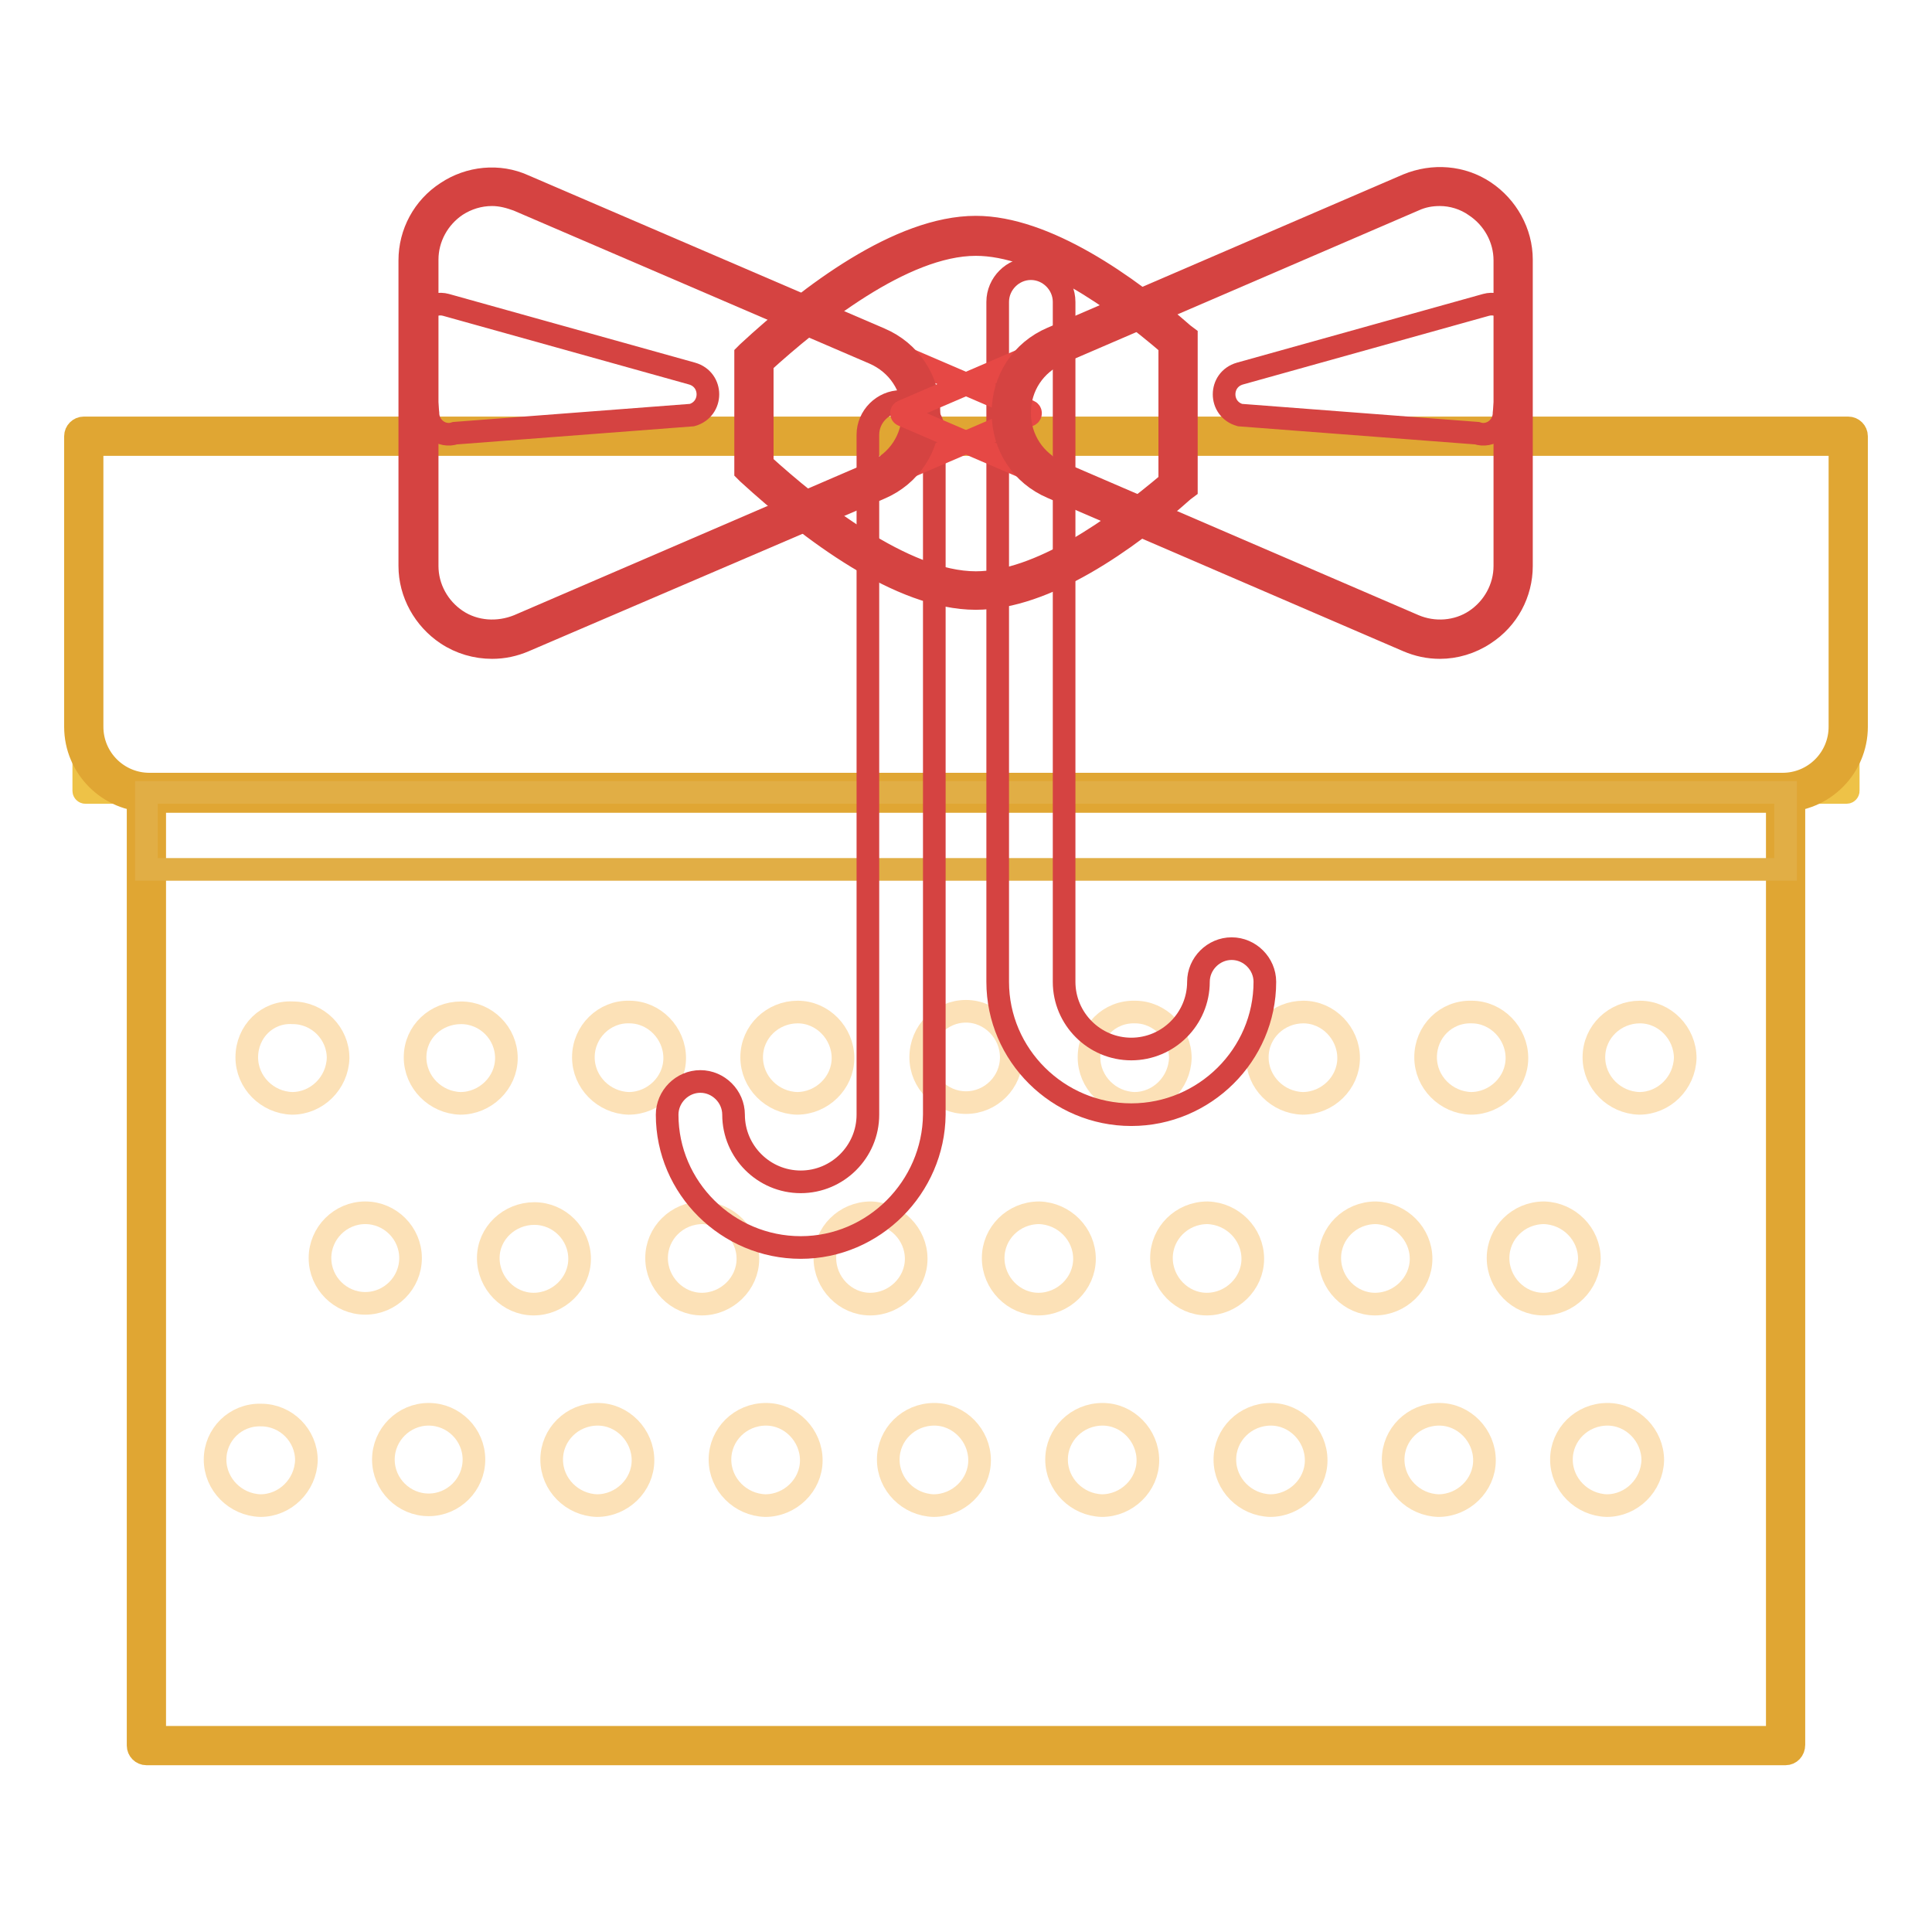 <?xml version="1.0" encoding="utf-8"?>
<!-- Svg Vector Icons : http://www.onlinewebfonts.com/icon -->
<!DOCTYPE svg PUBLIC "-//W3C//DTD SVG 1.1//EN" "http://www.w3.org/Graphics/SVG/1.1/DTD/svg11.dtd">
<svg version="1.1" xmlns="http://www.w3.org/2000/svg" xmlns:xlink="http://www.w3.org/1999/xlink" x="0px" y="0px" viewBox="0 0 256 256" enable-background="new 0 0 256 256" xml:space="preserve">
<g> <path stroke-width="3" fill-opacity="0" stroke="#eec247"  d="M244.7,105H11.3c-0.1,0-0.2-0.1-0.2-0.2v-47h233.8v47C244.9,104.9,244.8,105,244.7,105z"/> <path stroke-width="3" fill-opacity="0" stroke="#e0a633"  d="M236.2,106.1H19.8c-5.4,0-9.8-4.4-9.8-9.8V57.8c0-0.6,0.5-1.1,1.1-1.1h233.8c0.6,0,1.1,0.5,1.1,1.1v38.5 C246,101.7,241.6,106.1,236.2,106.1z M12.2,58.9v37.4c0,4.2,3.4,7.6,7.6,7.6h216.4c4.2,0,7.6-3.4,7.6-7.6V58.9H12.2z"/> <path stroke-width="3" fill-opacity="0" stroke="#eec247"  d="M19.4,105h217.2v126.2H19.4V105z"/> <path stroke-width="3" fill-opacity="0" stroke="#e0a633"  d="M236.6,232.4H19.4c-0.6,0-1.1-0.5-1.1-1.1V105c0-0.6,0.5-1.1,1.1-1.1h217.2c0.6,0,1.1,0.5,1.1,1.1v126.2 C237.7,231.9,237.2,232.4,236.6,232.4z M20.5,230.2h215v-124h-215V230.2z"/> <path stroke-width="3" fill-opacity="0" stroke="#e1ae45"  d="M19.4,105h217.2v10.2H19.4V105z"/> <path stroke-width="3" fill-opacity="0" stroke="#fce1b7"  d="M55,140.1c0,3.3,2.7,6,6,6.1c3.3,0,6.1-2.7,6.1-6c0,0,0,0,0,0c0-3.3-2.7-6-6-6S55,136.7,55,140.1z"/> <path stroke-width="3" fill-opacity="0" stroke="#fce1b7"  d="M32.7,140.1c0,3.3,2.7,6,6,6.1c3.3,0,6-2.7,6.1-6c0,0,0,0,0,0c0-3.3-2.7-6-6-6 C35.4,134,32.7,136.7,32.7,140.1z"/> <path stroke-width="3" fill-opacity="0" stroke="#fce1b7"  d="M77.3,140.1c0,3.3,2.7,6,6,6.1c3.3,0,6.1-2.7,6.1-6c0,0,0,0,0,0c0-3.3-2.7-6.1-6-6.1 C80.1,134,77.3,136.7,77.3,140.1C77.3,140.1,77.3,140.1,77.3,140.1z"/> <path stroke-width="3" fill-opacity="0" stroke="#fce1b7"  d="M99.6,140.1c0,3.3,2.7,6,6,6.1c3.3,0,6.1-2.7,6.1-6c0,0,0,0,0,0c0-3.3-2.7-6.1-6-6.1S99.6,136.7,99.6,140.1 C99.6,140.1,99.6,140.1,99.6,140.1z"/> <path stroke-width="3" fill-opacity="0" stroke="#fce1b7"  d="M122,140.1c0,3.3,2.7,6,6,6c3.3,0,6-2.7,6-6c0-3.3-2.7-6.1-6-6.1S122,136.7,122,140.1 C122,140.1,122,140.1,122,140.1z"/> <path stroke-width="3" fill-opacity="0" stroke="#fce1b7"  d="M144.3,140.1c0,3.3,2.7,6,6,6.1c3.3,0,6-2.7,6.1-6c0,0,0,0,0,0c0-3.3-2.7-6.1-6-6.1 C147,134,144.3,136.7,144.3,140.1C144.3,140.1,144.3,140.1,144.3,140.1z"/> <path stroke-width="3" fill-opacity="0" stroke="#fce1b7"  d="M166.6,140.1c0,3.3,2.7,6,6,6.1c3.3,0,6.1-2.7,6.1-6c0,0,0,0,0,0c0-3.3-2.7-6.1-6-6.1 S166.6,136.7,166.6,140.1C166.6,140.1,166.6,140.1,166.6,140.1z"/> <path stroke-width="3" fill-opacity="0" stroke="#fce1b7"  d="M188.9,140.1c0,3.3,2.7,6,6,6.1c3.3,0,6.1-2.7,6.1-6c0,0,0,0,0,0c0-3.3-2.7-6.1-6-6.1 C191.6,134,188.9,136.7,188.9,140.1C188.9,140.1,188.9,140.1,188.9,140.1z"/> <path stroke-width="3" fill-opacity="0" stroke="#fce1b7"  d="M211.2,140.1c0,3.3,2.7,6,6,6.1c3.3,0,6-2.7,6.1-6c0,0,0,0,0,0c0-3.3-2.7-6.1-6-6.1 S211.2,136.7,211.2,140.1C211.2,140.1,211.2,140.1,211.2,140.1z"/> <path stroke-width="3" fill-opacity="0" stroke="#fce1b7"  d="M50.8,193.4c0,3.3,2.7,6,6,6c3.3,0,6-2.7,6-6c0-3.3-2.7-6-6-6C53.5,187.4,50.8,190.1,50.8,193.4z"/> <path stroke-width="3" fill-opacity="0" stroke="#fce1b7"  d="M28.5,193.4c0,3.3,2.7,6,6,6.1c3.3,0,6-2.7,6.1-6c0,0,0,0,0,0c0-3.3-2.7-6-6-6 C31.2,187.4,28.5,190.1,28.5,193.4z"/> <path stroke-width="3" fill-opacity="0" stroke="#fce1b7"  d="M73.1,193.4c0,3.3,2.7,6,6,6.1c3.3,0,6.1-2.7,6.1-6c0,0,0,0,0,0c0-3.3-2.7-6.1-6-6.1 C75.8,187.4,73.1,190.1,73.1,193.4C73.1,193.4,73.1,193.4,73.1,193.4z"/> <path stroke-width="3" fill-opacity="0" stroke="#fce1b7"  d="M95.4,193.4c0,3.3,2.7,6,6,6.1c3.3,0,6.1-2.7,6.1-6c0,0,0,0,0,0c0-3.3-2.7-6.1-6-6.1 C98.1,187.4,95.4,190.1,95.4,193.4C95.4,193.4,95.4,193.4,95.4,193.4z"/> <path stroke-width="3" fill-opacity="0" stroke="#fce1b7"  d="M117.7,193.4c0,3.3,2.7,6,6,6.1c3.3,0,6.1-2.7,6.1-6c0,0,0,0,0,0c0-3.3-2.7-6.1-6-6.1 C120.4,187.4,117.7,190.1,117.7,193.4C117.7,193.4,117.7,193.4,117.7,193.4z"/> <path stroke-width="3" fill-opacity="0" stroke="#fce1b7"  d="M140,193.4c0,3.3,2.7,6,6,6.1c3.3,0,6.1-2.7,6.1-6c0,0,0,0,0,0c0-3.3-2.7-6.1-6-6.1 C142.7,187.4,140,190.1,140,193.4C140,193.4,140,193.4,140,193.4z"/> <path stroke-width="3" fill-opacity="0" stroke="#fce1b7"  d="M162.3,193.4c0,3.3,2.7,6,6,6.1c3.3,0,6.1-2.7,6.1-6c0,0,0,0,0,0c0-3.3-2.7-6.1-6-6.1 C165,187.4,162.3,190.1,162.3,193.4C162.3,193.4,162.3,193.4,162.3,193.4z"/> <path stroke-width="3" fill-opacity="0" stroke="#fce1b7"  d="M184.6,193.4c0,3.3,2.7,6,6,6.1c3.3,0,6.1-2.7,6.1-6c0,0,0,0,0,0c0-3.3-2.7-6.1-6-6.1 C187.3,187.4,184.6,190.1,184.6,193.4C184.6,193.4,184.6,193.4,184.6,193.4z"/> <path stroke-width="3" fill-opacity="0" stroke="#fce1b7"  d="M206.9,193.4c0,3.3,2.7,6,6,6.1c3.3,0,6-2.7,6.1-6c0,0,0,0,0,0c0-3.3-2.7-6.1-6-6.1 C209.6,187.4,206.9,190.1,206.9,193.4C206.9,193.4,206.9,193.4,206.9,193.4z"/> <path stroke-width="3" fill-opacity="0" stroke="#fce1b7"  d="M64.7,166.7c0,3.3,2.7,6.1,6,6.1c3.3,0,6.1-2.7,6.1-6c0,0,0,0,0,0c0-3.3-2.7-6-6-6S64.7,163.4,64.7,166.7z" /> <path stroke-width="3" fill-opacity="0" stroke="#fce1b7"  d="M42.4,166.7c0,3.3,2.7,6,6,6c3.3,0,6-2.7,6-6l0,0c0-3.3-2.7-6-6-6C45.1,160.7,42.4,163.4,42.4,166.7z"/> <path stroke-width="3" fill-opacity="0" stroke="#fce1b7"  d="M87,166.7c0,3.3,2.7,6.1,6,6.1c3.3,0,6.1-2.7,6.1-6c0,0,0,0,0,0c0-3.3-2.7-6-6-6.1 C89.7,160.7,87,163.4,87,166.7C87,166.7,87,166.7,87,166.7z"/> <path stroke-width="3" fill-opacity="0" stroke="#fce1b7"  d="M109.3,166.7c0,3.3,2.7,6.1,6,6.1c3.3,0,6.1-2.7,6.1-6c0,0,0,0,0,0c0-3.3-2.7-6-6-6.1 C112,160.7,109.3,163.4,109.3,166.7C109.3,166.7,109.3,166.7,109.3,166.7z"/> <path stroke-width="3" fill-opacity="0" stroke="#fce1b7"  d="M131.6,166.7c0,3.3,2.7,6.1,6,6.1c3.3,0,6.1-2.7,6.1-6c0,0,0,0,0,0c0-3.3-2.7-6-6-6.1 C134.3,160.7,131.6,163.4,131.6,166.7C131.6,166.7,131.6,166.7,131.6,166.7z"/> <path stroke-width="3" fill-opacity="0" stroke="#fce1b7"  d="M153.9,166.7c0,3.3,2.7,6.1,6,6.1c3.3,0,6.1-2.7,6.1-6c0,0,0,0,0,0c0-3.3-2.7-6-6-6.1 C156.6,160.7,153.9,163.4,153.9,166.7C153.9,166.7,153.9,166.7,153.9,166.7z"/> <path stroke-width="3" fill-opacity="0" stroke="#fce1b7"  d="M176.2,166.7c0,3.3,2.7,6.1,6,6.1c3.3,0,6.1-2.7,6.1-6c0,0,0,0,0,0c0-3.3-2.7-6-6-6.1 C178.9,160.7,176.2,163.4,176.2,166.7C176.2,166.7,176.2,166.7,176.2,166.7z"/> <path stroke-width="3" fill-opacity="0" stroke="#fce1b7"  d="M198.5,166.7c0,3.3,2.7,6.1,6,6.1c3.3,0,6-2.7,6.1-6c0,0,0,0,0,0c0-3.3-2.7-6-6-6.1 C201.2,160.7,198.5,163.4,198.5,166.7C198.5,166.7,198.5,166.7,198.5,166.7z"/> <path stroke-width="3" fill-opacity="0" stroke="#d54341"  d="M106.1,165.3c-9.7,0-17.7-7.9-17.7-17.6c0-2.4,2-4.4,4.4-4.4c2.4,0,4.4,2,4.4,4.4c0,4.9,4,8.9,8.9,8.9 c4.9,0,8.9-4,8.9-8.9V57.6c0-2.4,2-4.4,4.4-4.4c2.4,0,4.4,2,4.4,4.4v90.1C123.7,157.3,115.8,165.3,106.1,165.3z M149.9,147.7 c-9.7,0-17.7-7.9-17.7-17.6V40c0-2.4,2-4.4,4.4-4.4c2.4,0,4.4,2,4.4,4.4v90.1c0,4.9,4,8.9,8.9,8.9c4.9,0,8.9-4,8.9-8.9 c0-2.4,2-4.4,4.4-4.4c2.4,0,4.4,2,4.4,4.4C167.6,139.8,159.6,147.7,149.9,147.7L149.9,147.7z"/> <path stroke-width="3" fill-opacity="0" stroke="#e64845"  d="M136.4,54.5L69.6,25.8c-6.7-2.9-14.1,2-14.1,9.3v39.1c0,7.3,7.5,12.3,14.3,9.4L136.4,55 C136.6,54.9,136.6,54.6,136.4,54.5z"/> <path stroke-width="3" fill-opacity="0" stroke="#d54341"  d="M65.2,85.8c-2.1,0-4.2-0.6-6-1.8c-3-2-4.9-5.4-4.9-9V34.5c0-3.6,1.8-7,4.9-9c3-2,6.9-2.4,10.2-0.9 l47.2,20.3c4,1.7,6.5,5.5,6.5,9.9c0,4.4-2.5,8.2-6.5,9.9L69.5,84.9C68.1,85.5,66.7,85.8,65.2,85.8z M65.2,25.8 c-1.7,0-3.3,0.5-4.7,1.4c-2.4,1.6-3.9,4.3-3.9,7.2V75c0,2.9,1.5,5.6,3.9,7.2c2.4,1.6,5.5,1.8,8.2,0.7l47.1-20.3 c3.2-1.4,5.2-4.4,5.2-7.9c0-3.5-2-6.5-5.2-7.9L68.6,26.5C67.5,26.1,66.4,25.8,65.2,25.8z"/> <path stroke-width="3" fill-opacity="0" stroke="#d54341"  d="M91.7,49.5l-32.6-9.1c-1.8-0.5-3.6,0.9-3.6,2.7l1.2,11.6c0,1.9,1.8,3.3,3.6,2.7L91.7,55 C94.5,54.2,94.5,50.3,91.7,49.5z"/> <path stroke-width="3" fill-opacity="0" stroke="#e64845"  d="M119.6,54.5l66.7-28.7c6.7-2.9,14.1,2,14.1,9.3v39.1c0,7.3-7.5,12.3-14.3,9.4L119.6,55 C119.4,54.9,119.4,54.6,119.6,54.5z"/> <path stroke-width="3" fill-opacity="0" stroke="#d54341"  d="M190.8,85.8c-1.5,0-2.9-0.3-4.3-0.9l-47.1-20.3c-4-1.7-6.5-5.5-6.5-9.9c0-4.4,2.5-8.2,6.5-9.9l47.1-20.3 c3.4-1.4,7.2-1.1,10.2,0.9c3,2,4.9,5.4,4.9,9V75c0,3.6-1.8,7-4.9,9C194.9,85.2,192.8,85.8,190.8,85.8z M190.8,25.8 c-1.2,0-2.3,0.2-3.4,0.7l-47.1,20.3c-3.2,1.4-5.2,4.4-5.2,7.9c0,3.5,2,6.5,5.2,7.9l47.1,20.3c2.6,1.1,5.7,0.9,8.1-0.7 c2.4-1.6,3.9-4.3,3.9-7.2V34.5c0-2.9-1.5-5.6-3.9-7.2C194.1,26.3,192.4,25.8,190.8,25.8z"/> <path stroke-width="3" fill-opacity="0" stroke="#d54341"  d="M164.3,49.5l32.6-9.1c1.8-0.5,3.6,0.9,3.6,2.7l-1.2,11.6c0,1.9-1.8,3.3-3.6,2.7L164.3,55 C161.5,54.2,161.5,50.3,164.3,49.5z"/> <path stroke-width="3" fill-opacity="0" stroke="#e64845"  d="M156.1,45.2c-7.5-6.5-18-13.9-26.8-13.9c-9.9,0-21.9,9.4-29.4,16.3v14.5c7.5,6.9,19.5,16.3,29.4,16.3 c8.8,0,19.3-7.4,26.8-13.9V45.2z"/> <path stroke-width="3" fill-opacity="0" stroke="#d54341"  d="M129.3,79.3c-10,0-21.9-9-30.2-16.6l-0.3-0.3V47l0.3-0.3c8.2-7.6,20.1-16.6,30.2-16.6 c9.2,0,20.1,7.7,27.5,14.2l0.4,0.3v20.1l-0.4,0.3C149.4,71.6,138.5,79.3,129.3,79.3z M101,61.5c6.6,6,18.7,15.7,28.3,15.7 c8.4,0,18.5-7.2,25.7-13.3V45.7c-7.2-6.2-17.3-13.3-25.7-13.3c-9.7,0-21.7,9.7-28.3,15.7V61.5z"/></g>
</svg>